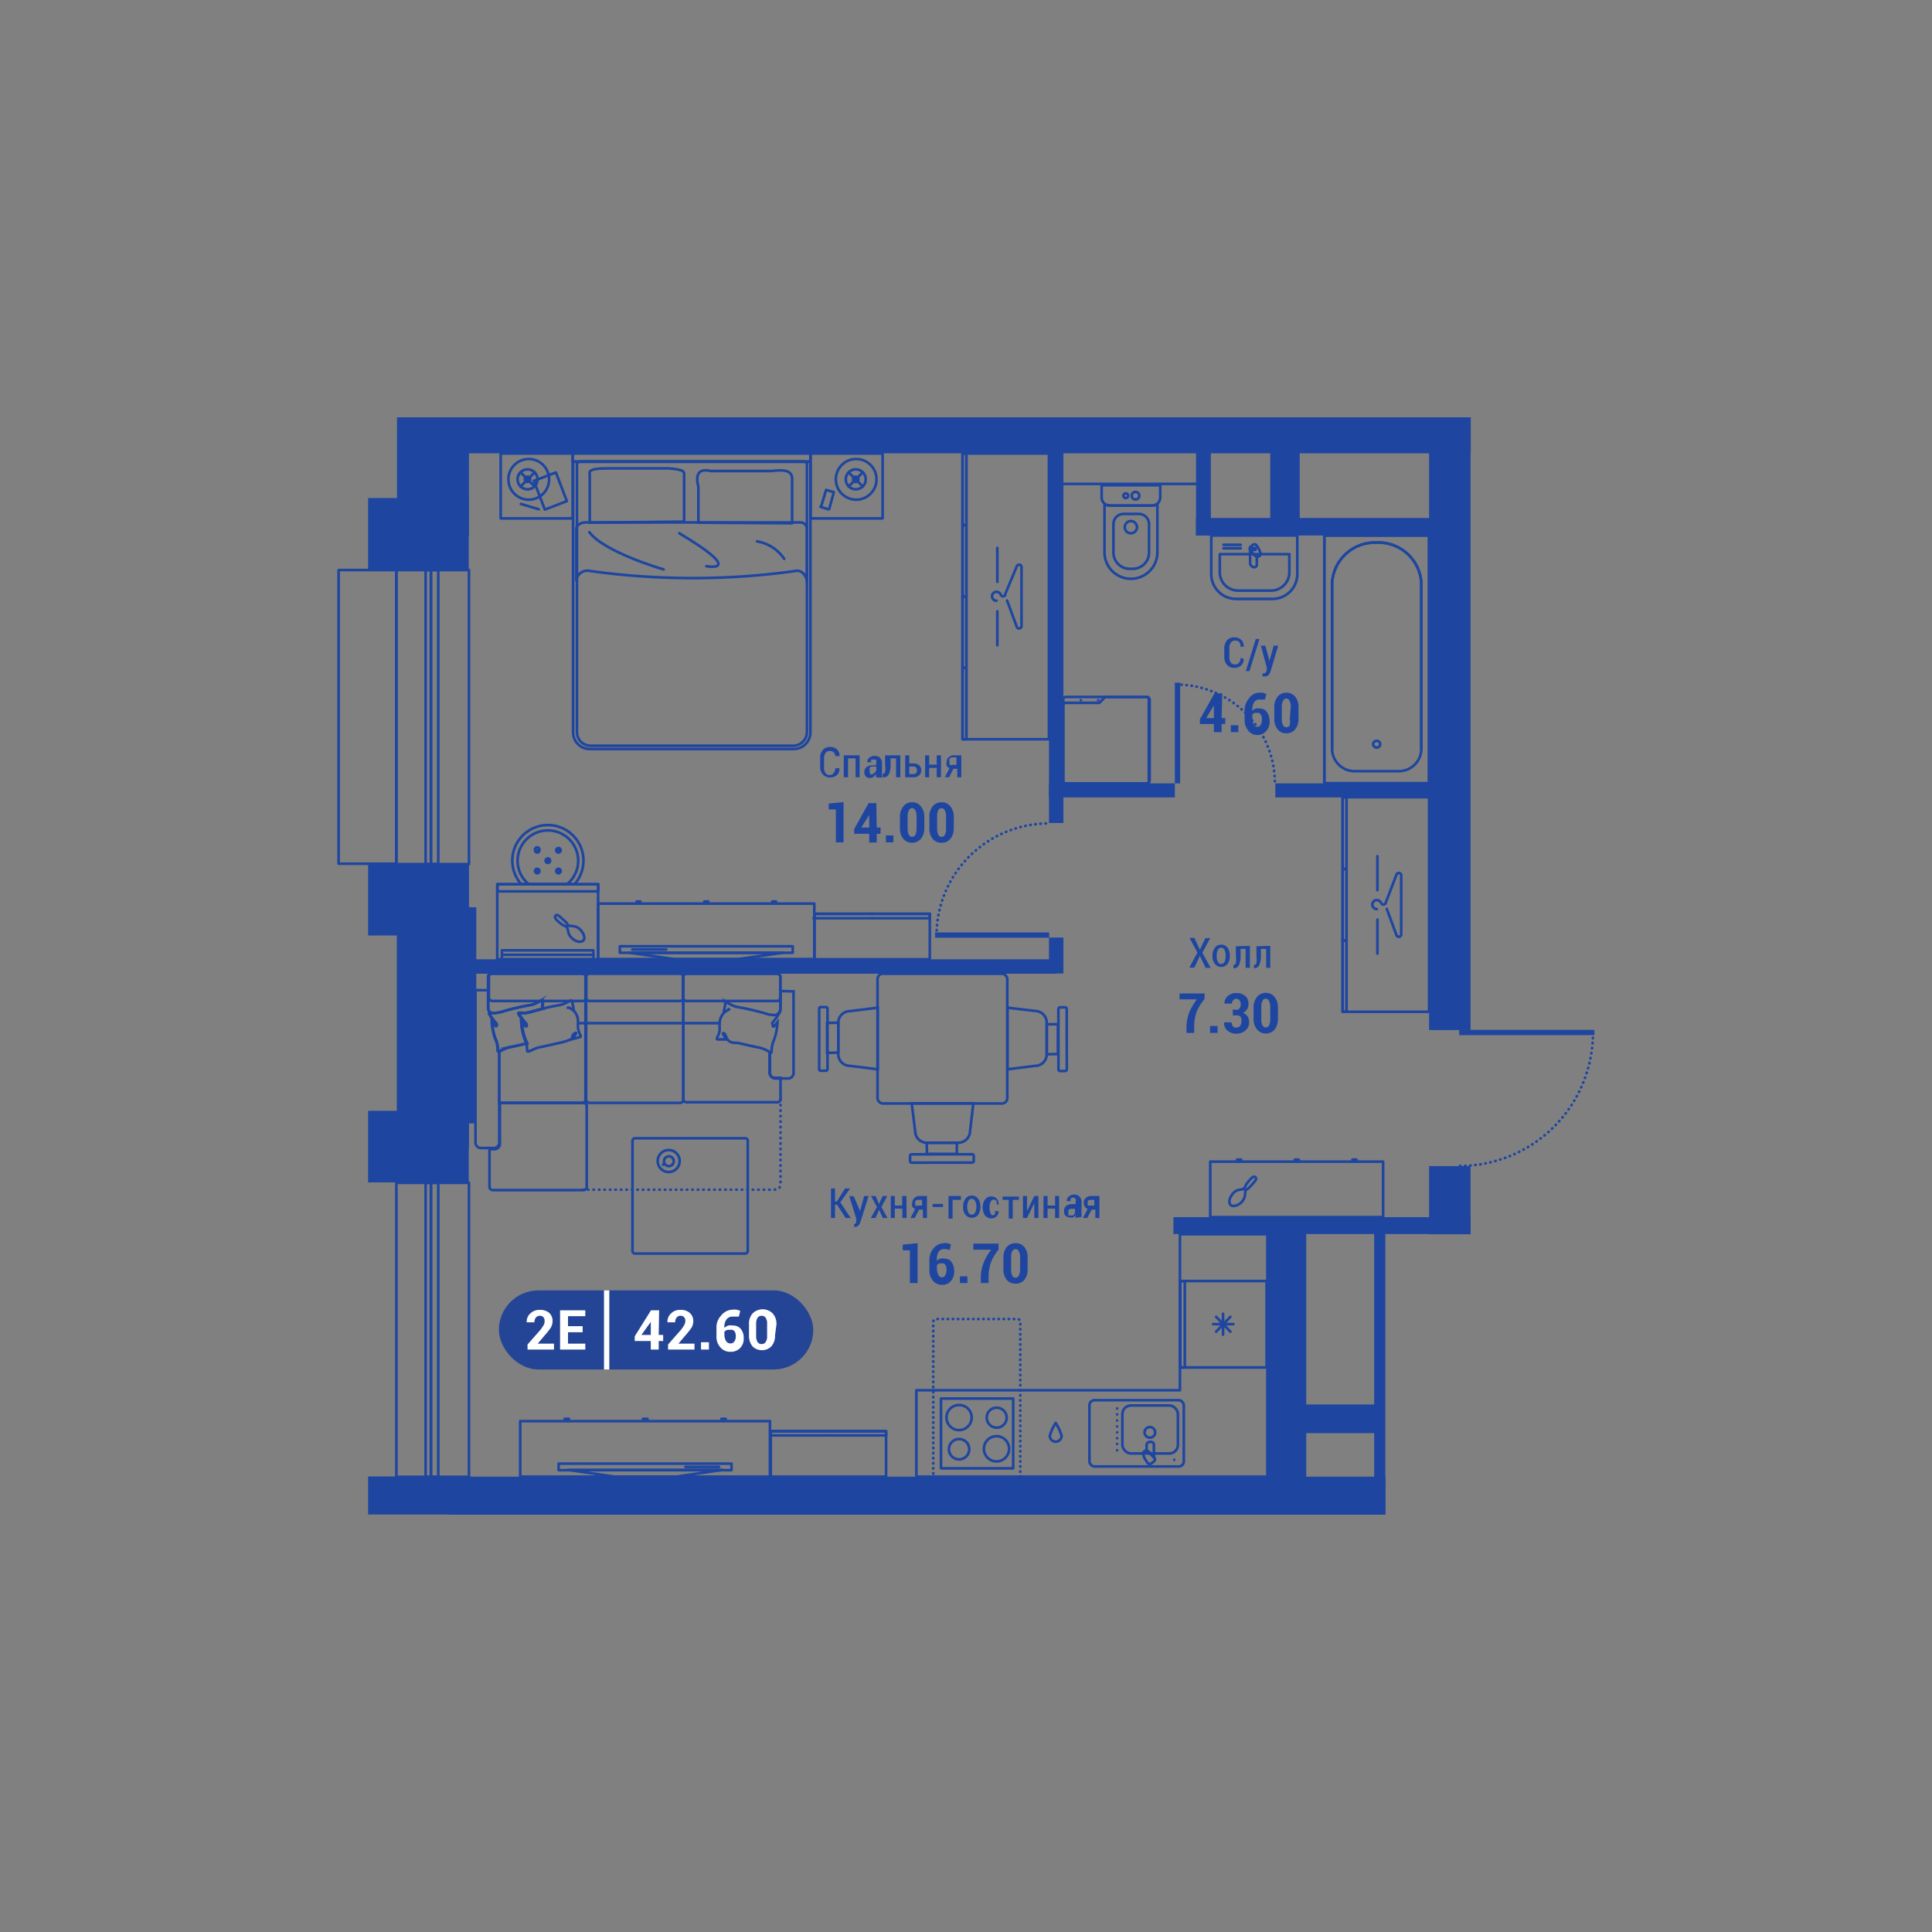 <svg xmlns="http://www.w3.org/2000/svg" viewBox="0 0 95 95"><rect x="0" y="0" width="95" height="95" fill="#808080" stroke="none"/><title>q4_h0004.1_s1_f2_n2</title><g id="q4_h0004.1"><g id="q4_h0004.1_s1_f2_n2"><rect x="52.28" y="34.27" width="4.25" height="4.25" rx="0.13" ry="0.13" fill="none" stroke="#1e46a0" stroke-linecap="round" stroke-linejoin="round" stroke-width="0.13"/><path d="M54.06,34.56H52.28v3.86a.1.1,0,0,0,.11.1h4a.09.09,0,0,0,.1-.1V34.37a.1.1,0,0,0-.1-.1H54.34Z" fill="none" stroke="#1e46a0" stroke-linecap="round" stroke-linejoin="round" stroke-width="0.13" fill-rule="evenodd"/><path d="M54,34.43h0Z" fill="none" stroke="#1e46a0" stroke-linecap="round" stroke-linejoin="round" stroke-width="0.13" fill-rule="evenodd"/><path d="M53.15,34.43h0Z" fill="none" stroke="#1e46a0" stroke-linecap="round" stroke-linejoin="round" stroke-width="0.13" fill-rule="evenodd"/><rect x="65.12" y="26.33" width="5.15" height="12.18" fill="none" stroke="#1e46a0" stroke-linecap="round" stroke-linejoin="round" stroke-width="0.13"/><path d="M65.5,28.68v8.18a1.11,1.11,0,0,0,1.15,1.06h2.09a1.11,1.11,0,0,0,1.15-1.06V28.68a2.11,2.11,0,0,0-2.2-2h0A2.11,2.11,0,0,0,65.5,28.68Z" fill="none" stroke="#1e46a0" stroke-linecap="round" stroke-linejoin="round" stroke-width="0.13" fill-rule="evenodd"/><polyline points="65.12 38.52 65.12 26.33 70.27 26.33 70.27 38.52" fill="none" stroke="#1e46a0" stroke-linecap="round" stroke-linejoin="round" stroke-width="0.13" fill-rule="evenodd"/><path d="M69.89,36.86V28.68a2.11,2.11,0,0,0-2.2-2h0a2.11,2.11,0,0,0-2.19,2v8.18" fill="none" stroke="#1e46a0" stroke-linecap="round" stroke-linejoin="round" stroke-width="0.13" fill-rule="evenodd"/><path d="M67.87,36.59a.18.18,0,0,1-.18.17.18.18,0,0,1-.17-.17.17.17,0,0,1,.17-.16A.17.17,0,0,1,67.87,36.59Z" fill="none" stroke="#1e46a0" stroke-linecap="round" stroke-linejoin="round" stroke-width="0.13" fill-rule="evenodd"/><path d="M57.05,23.86H54.17v.6a.4.4,0,0,0,.4.4h2.08a.4.4,0,0,0,.4-.4Z" fill="none" stroke="#1e46a0" stroke-linecap="round" stroke-linejoin="round" stroke-width="0.13" fill-rule="evenodd"/><path d="M56.91,24.81l-.22.05H54.61l-.3-.05v2.35a1.3,1.3,0,0,0,1.3,1.3h0a1.3,1.3,0,0,0,1.3-1.3Z" fill="none" stroke="#1e46a0" stroke-linecap="round" stroke-linejoin="round" stroke-width="0.13" fill-rule="evenodd"/><path d="M56,25.27h-.75a.5.5,0,0,0-.5.5v1.4a.8.8,0,0,0,.8.8h.15a.8.8,0,0,0,.8-.8v-1.4A.5.5,0,0,0,56,25.27Z" fill="none" stroke="#1e46a0" stroke-linecap="round" stroke-linejoin="round" stroke-width="0.13" fill-rule="evenodd"/><path d="M55.61,25.62a.3.3,0,0,0-.3.3.29.29,0,0,0,.3.3.3.3,0,0,0,.3-.3A.31.31,0,0,0,55.61,25.62Z" fill="none" stroke="#1e46a0" stroke-linecap="round" stroke-linejoin="round" stroke-width="0.13" fill-rule="evenodd"/><path d="M55.84,24.19a.18.18,0,0,0-.19.19.18.18,0,0,0,.19.18.18.18,0,0,0,.18-.18A.18.18,0,0,0,55.84,24.19Z" fill="none" stroke="#1e46a0" stroke-linecap="round" stroke-linejoin="round" stroke-width="0.13" fill-rule="evenodd"/><path d="M55.36,24.26a.12.12,0,0,0-.12.12.11.11,0,0,0,.12.11.11.11,0,0,0,.11-.11A.11.11,0,0,0,55.36,24.26Z" fill="none" stroke="#1e46a0" stroke-linecap="round" stroke-linejoin="round" stroke-width="0.13" fill-rule="evenodd"/><path d="M60,27.25h3.4a0,0,0,0,1,0,0v.89a.9.9,0,0,1-.9.9H60.88a.9.9,0,0,1-.9-.9v-.89A0,0,0,0,1,60,27.25Z" fill="none" stroke="#1e46a0" stroke-linecap="round" stroke-linejoin="round" stroke-width="0.13"/><line x1="60.16" y1="26.79" x2="61.01" y2="26.79" fill="none" stroke="#1e46a0" stroke-linecap="round" stroke-linejoin="round" stroke-width="0.13"/><line x1="60.16" y1="26.96" x2="61.01" y2="26.96" fill="none" stroke="#1e46a0" stroke-linecap="round" stroke-linejoin="round" stroke-width="0.13"/><path d="M61.47,27.06a.92.92,0,0,0,.33.32v.38a.12.12,0,0,1-.12.13h0a.21.21,0,0,1-.21-.22Z" fill="none" stroke="#1e46a0" stroke-linecap="round" stroke-linejoin="round" stroke-width="0.13" fill-rule="evenodd"/><path d="M61.5,26.88l.1-.08a.12.12,0,0,1,.17,0c.07.1.31.43.16.54h0c-.16.12-.4-.22-.47-.31A.12.12,0,0,1,61.5,26.88Z" fill="none" stroke="#1e46a0" stroke-linecap="round" stroke-linejoin="round" stroke-width="0.13" fill-rule="evenodd"/><rect x="61.58" y="26.95" width="0.15" height="0.09" fill="none" stroke="#1e46a0" stroke-linecap="round" stroke-linejoin="round" stroke-width="0.13"/><path d="M60.11,25.77H62A1.22,1.22,0,0,1,63.22,27v1.81A1.22,1.22,0,0,1,62,30h-1.9a0,0,0,0,1,0,0V25.77A0,0,0,0,1,60.11,25.77Z" transform="translate(89.56 -33.77) rotate(90)" fill="none" stroke="#1e46a0" stroke-linecap="round" stroke-linejoin="round" stroke-width="0.13"/><line x1="38.38" y1="54.07" x2="38.38" y2="54.08" fill="none" stroke="#1e46a0" stroke-linecap="round" stroke-miterlimit="10" stroke-width="0.13"/><path d="M38.38,54.33v3.58c0,.59,0,.59-.58.59h-9" fill="none" stroke="#1e46a0" stroke-linecap="round" stroke-miterlimit="10" stroke-width="0.13" stroke-dasharray="0.02 0.25"/><line x1="28.69" y1="58.5" x2="28.67" y2="58.5" fill="none" stroke="#1e46a0" stroke-linecap="round" stroke-miterlimit="10" stroke-width="0.13"/><rect x="33.6" y="47.88" width="4.78" height="1.35" rx="0.16" ry="0.16" transform="translate(71.97 97.1) rotate(180)" fill="none" stroke="#1e46a0" stroke-miterlimit="10" stroke-width="0.13"/><line x1="35.4" y1="50.31" x2="33.6" y2="50.31" fill="none" stroke="#1e46a0" stroke-miterlimit="10" stroke-width="0.13"/><path d="M38.38,48.73v.85a.35.35,0,0,1-.13.27h0s.06,0,0,.07a.67.67,0,0,1-.09.14c-.06.09-.13.17-.19.25L38,50.4c0,.06,0,.14.12,0l.11-.14a3,3,0,0,1-.16.85,1.34,1.34,0,0,0-.13.59c0,.06,0,.07-.08.05h0v1a.27.27,0,0,0,.24.28h.68a.27.27,0,0,0,.24-.28v-4Z" fill="none" stroke="#1e46a0" stroke-miterlimit="10" stroke-width="0.13"/><path d="M38.22,47.88H33.76a.16.16,0,0,0-.16.16v6a.16.16,0,0,0,.16.16h4.46a.16.16,0,0,0,.16-.16V53h-.3a.27.27,0,0,1-.24-.28v-1l-.14-.07a1.4,1.4,0,0,0-.5-.16l-.93-.21c-.19,0-.39,0-.51-.19a1.56,1.56,0,0,1-.1-.22c-.06-.1-.15-.08-.09,0l.13.24h-.35c-.11,0-.12,0-.07-.13a.83.83,0,0,0,.11-.37,2.11,2.11,0,0,1,0-.35.73.73,0,0,1,.43-.61c.07,0,0-.07,0,0a1.82,1.82,0,0,0-.23.15c0-.11.07-.34.07-.44s0-.08.08-.06l.15.07a1.21,1.21,0,0,0,.45.16,11.86,11.86,0,0,1,1.31.31,1.28,1.28,0,0,0,.47.07h.12a.35.35,0,0,0,.13-.27V48A.16.16,0,0,0,38.22,47.88Z" fill="none" stroke="#1e46a0" stroke-miterlimit="10" stroke-width="0.13"/><rect x="28.82" y="47.88" width="4.78" height="6.36" rx="0.16" ry="0.16" transform="translate(62.42 102.11) rotate(180)" fill="none" stroke="#1e46a0" stroke-miterlimit="10" stroke-width="0.13"/><rect x="28.82" y="47.88" width="4.78" height="1.35" rx="0.16" ry="0.16" transform="translate(62.42 97.1) rotate(-180)" fill="none" stroke="#1e46a0" stroke-miterlimit="10" stroke-width="0.13"/><line x1="33.6" y1="50.31" x2="28.82" y2="50.31" fill="none" stroke="#1e46a0" stroke-miterlimit="10" stroke-width="0.13"/><path d="M28.69,54.23H24.58v2a.27.27,0,0,1-.25.28h-.26v1.85a.16.16,0,0,0,.16.16h4.46a.16.16,0,0,0,.16-.16v-4A.16.16,0,0,0,28.69,54.23Z" fill="none" stroke="#1e46a0" stroke-miterlimit="10" stroke-width="0.13"/><path d="M24.55,51.7c-.06,0-.08,0-.08-.05a1.34,1.34,0,0,0-.13-.59,3,3,0,0,1-.16-.85l.11.14c.12.19.15.11.12,0l-.07-.08c-.06-.08-.13-.16-.19-.25l-.09-.14s0-.07,0-.07h.08a.32.32,0,0,1-.13-.27v-.85h-.63v7.48a.27.27,0,0,0,.25.28h.67a.27.27,0,0,0,.25-.28V51.69Z" fill="none" stroke="#1e46a0" stroke-miterlimit="10" stroke-width="0.13"/><path d="M28.66,47.88H24.2A.16.16,0,0,0,24,48v.69h0v.85a.32.32,0,0,0,.13.27h.09a1.25,1.25,0,0,0,.47-.07,12,12,0,0,1,1.32-.31,1.17,1.17,0,0,0,.44-.16l.15-.07c.06,0,.09,0,.08.06a.77.77,0,0,0,0,.34l-.53.14a1.25,1.25,0,0,1-.47.07.49.49,0,0,0-.17,0s-.06,0,0,.07l.09.14c.06.09.13.17.19.25l.07.08c0,.06,0,.14-.12,0l-.11-.14a3,3,0,0,0,.16.85l.09.25-.72.16a1.54,1.54,0,0,0-.5.16.39.39,0,0,1-.11.06v2.54h4.08a.16.16,0,0,0,.16-.16V48A.16.16,0,0,0,28.66,47.88Z" fill="none" stroke="#1e46a0" stroke-miterlimit="10" stroke-width="0.13"/><rect x="24.04" y="47.88" width="4.78" height="1.35" rx="0.16" ry="0.16" transform="translate(52.86 97.1) rotate(180)" fill="none" stroke="#1e46a0" stroke-miterlimit="10" stroke-width="0.13"/><line x1="28.82" y1="50.31" x2="28.47" y2="50.31" fill="none" stroke="#1e46a0" stroke-miterlimit="10" stroke-width="0.13"/><path d="M25.82,51.06a3,3,0,0,1-.16-.85l.11.14c.12.19.15.11.12,0l-.07-.08c-.06-.08-.13-.16-.19-.25l-.09-.14s0-.07,0-.07a.49.49,0,0,1,.17,0,1.25,1.25,0,0,0,.47-.07l.53-.14a.77.77,0,0,1,0-.34c0-.06,0-.08-.08-.06l-.15.07a1.17,1.17,0,0,1-.44.16,12,12,0,0,0-1.32.31,1.25,1.25,0,0,1-.47.07.49.49,0,0,0-.17,0s-.06,0,0,.07l.09.14c.06.09.13.17.19.25l.07.08c0,.06,0,.14-.12,0l-.11-.14a3,3,0,0,0,.16.85,1.34,1.34,0,0,1,.13.59c0,.06,0,.07.08.05l.14-.07a1.54,1.54,0,0,1,.5-.16l.72-.16Z" fill="none" stroke="#1e46a0" stroke-miterlimit="10" stroke-width="0.13"/><path d="M28.17,51.09l.14-.24c.05-.08,0-.1-.1,0s-.06.17-.09.22-.32.14-.52.19l-.93.21a1.54,1.54,0,0,0-.5.16L26,51.7c-.06,0-.08,0-.08-.05a1.34,1.34,0,0,0-.13-.59,3,3,0,0,1-.16-.85l.11.14c.12.19.15.11.12,0l-.07-.08c-.06-.08-.13-.16-.19-.25l-.09-.14s0-.07,0-.07a.49.49,0,0,1,.17,0,1.25,1.25,0,0,0,.47-.07,12,12,0,0,1,1.32-.31,1.17,1.17,0,0,0,.44-.16l.15-.07c.06,0,.08,0,.08.06s.07.33.07.44a1.7,1.7,0,0,0-.22-.15c-.08,0-.12,0,0,0a.73.73,0,0,1,.43.61c0,.12,0,.23,0,.35a1,1,0,0,0,.11.37c.06.1,0,.12-.07.13Z" fill="none" stroke="#1e46a0" stroke-miterlimit="10" stroke-width="0.13"/><rect x="31.1" y="55.96" width="5.67" height="5.67" rx="0.12" ry="0.12" transform="translate(92.73 24.87) rotate(90)" fill="none" stroke="#1e46a0" stroke-linecap="round" stroke-linejoin="round" stroke-width="0.13"/><path d="M32.88,57.63a.54.54,0,0,0,.54-.53.54.54,0,1,0-.54.53Z" fill="none" stroke="#1e46a0" stroke-linecap="round" stroke-linejoin="round" stroke-width="0.13" fill-rule="evenodd"/><path d="M32.88,57.34a.24.24,0,1,0-.23-.24A.24.24,0,0,0,32.88,57.34Z" fill="none" stroke="#1e46a0" stroke-linecap="round" stroke-linejoin="round" stroke-width="0.13" fill-rule="evenodd"/><line x1="32.67" y1="57.23" x2="32.6" y2="57.27" fill="none" stroke="#1e46a0" stroke-linecap="round" stroke-linejoin="round" stroke-width="0.13"/><polygon points="51.58 36.35 47.33 36.35 47.33 34.88 47.33 23.76 47.33 22.3 51.58 22.3 51.58 23.76 51.58 34.88 51.58 36.35" fill="none" stroke="#1e46a0" stroke-linecap="round" stroke-linejoin="round" stroke-width="0.13" fill-rule="evenodd"/><polygon points="47.52 32.84 47.33 32.84 47.33 33.21 47.33 35.98 47.33 36.35 47.52 36.35 47.52 35.98 47.52 33.21 47.52 32.84" fill="none" stroke="#1e46a0" stroke-linecap="round" stroke-linejoin="round" stroke-width="0.13" fill-rule="evenodd"/><polygon points="47.52 29.33 47.33 29.33 47.33 29.7 47.33 32.48 47.33 32.84 47.52 32.84 47.52 32.48 47.52 29.7 47.52 29.33" fill="none" stroke="#1e46a0" stroke-linecap="round" stroke-linejoin="round" stroke-width="0.13" fill-rule="evenodd"/><polygon points="47.52 25.83 47.33 25.83 47.33 26.19 47.33 28.97 47.33 29.33 47.52 29.33 47.52 28.97 47.52 26.19 47.52 25.83" fill="none" stroke="#1e46a0" stroke-linecap="round" stroke-linejoin="round" stroke-width="0.13" fill-rule="evenodd"/><polygon points="47.52 22.3 47.33 22.3 47.33 22.66 47.33 25.44 47.33 25.81 47.52 25.81 47.52 25.44 47.52 22.66 47.52 22.3" fill="none" stroke="#1e46a0" stroke-linecap="round" stroke-linejoin="round" stroke-width="0.13" fill-rule="evenodd"/><path d="M49,29.54a.22.22,0,0,1,0-.44.25.25,0,0,1,.21.13c0,.07.07.09.11.09a.11.11,0,0,0,.11-.06l0-.05L50,27.84a.12.12,0,0,1,.23.06v2.87a.12.12,0,0,1-.23.06l-.48-1.3" fill="none" stroke="#1e46a0" stroke-linecap="round" stroke-linejoin="round" stroke-width="0.13" fill-rule="evenodd"/><line x1="49.04" y1="28.61" x2="49.04" y2="26.94" fill="none" stroke="#1e46a0" stroke-linecap="round" stroke-linejoin="round" stroke-width="0.13"/><line x1="49.04" y1="31.73" x2="49.04" y2="30.06" fill="none" stroke="#1e46a0" stroke-linecap="round" stroke-linejoin="round" stroke-width="0.13"/><polygon points="70.27 49.75 66.02 49.75 66.02 48.65 66.02 40.3 66.02 39.2 70.27 39.2 70.27 40.3 70.27 48.65 70.27 49.75" fill="none" stroke="#1e46a0" stroke-linecap="round" stroke-linejoin="round" stroke-width="0.13" fill-rule="evenodd"/><polygon points="66.21 46.25 66.02 46.25 66.02 46.61 66.02 49.39 66.02 49.75 66.21 49.75 66.21 49.39 66.21 46.61 66.21 46.25" fill="none" stroke="#1e46a0" stroke-linecap="round" stroke-linejoin="round" stroke-width="0.13" fill-rule="evenodd"/><polygon points="66.21 42.74 66.02 42.74 66.02 43.11 66.02 45.88 66.02 46.25 66.21 46.25 66.21 45.88 66.21 43.11 66.21 42.74" fill="none" stroke="#1e46a0" stroke-linecap="round" stroke-linejoin="round" stroke-width="0.13" fill-rule="evenodd"/><polygon points="66.21 39.21 66.02 39.21 66.02 39.58 66.02 42.35 66.02 42.72 66.21 42.72 66.21 42.35 66.21 39.58 66.21 39.21" fill="none" stroke="#1e46a0" stroke-linecap="round" stroke-linejoin="round" stroke-width="0.13" fill-rule="evenodd"/><path d="M67.7,44.7a.22.22,0,1,1,0-.44.25.25,0,0,1,.21.13.13.13,0,0,0,.11.09.11.11,0,0,0,.11-.07l0,0L68.67,43a.12.12,0,0,1,.23.06v2.87a.12.12,0,0,1-.23.06l-.48-1.3" fill="none" stroke="#1e46a0" stroke-linecap="round" stroke-linejoin="round" stroke-width="0.13" fill-rule="evenodd"/><line x1="67.73" y1="43.77" x2="67.73" y2="42.1" fill="none" stroke="#1e46a0" stroke-linecap="round" stroke-linejoin="round" stroke-width="0.13"/><line x1="67.73" y1="46.89" x2="67.73" y2="45.22" fill="none" stroke="#1e46a0" stroke-linecap="round" stroke-linejoin="round" stroke-width="0.13"/><rect x="24.8" y="22.12" width="3.19" height="3.54" transform="translate(50.28 -2.5) rotate(90)" fill="none" stroke="#1e46a0" stroke-linecap="round" stroke-linejoin="round" stroke-width="0.13"/><rect x="26.49" y="23.38" width="1.16" height="1.51" transform="translate(60.97 37.01) rotate(159.06)" fill="none" stroke="#1e46a0" stroke-linecap="round" stroke-linejoin="round" stroke-width="0.13"/><line x1="26.49" y1="25.04" x2="25.61" y2="24.78" fill="none" stroke="#1e46a0" stroke-linecap="round" stroke-linejoin="round" stroke-width="0.13"/><rect x="40.03" y="22.12" width="3.19" height="3.54" transform="translate(65.52 -17.73) rotate(90)" fill="none" stroke="#1e46a0" stroke-linecap="round" stroke-linejoin="round" stroke-width="0.13"/><path d="M40.34,24.92l.38.12.05,0L41,24.2l0,0-.38-.11,0,0-.24.81Z" fill="none" stroke="#1e46a0" stroke-linecap="round" stroke-linejoin="round" stroke-width="0.13" fill-rule="evenodd"/><path d="M41.1,23.57a1,1,0,1,0,1-1A1,1,0,0,0,41.1,23.57Z" fill="none" stroke="#1e46a0" stroke-linecap="round" stroke-linejoin="round" stroke-width="0.13" fill-rule="evenodd"/><path d="M41.59,23.57a.49.49,0,1,0,.49-.49A.49.49,0,0,0,41.59,23.57Z" fill="none" stroke="#1e46a0" stroke-linecap="round" stroke-linejoin="round" stroke-width="0.13" fill-rule="evenodd"/><circle cx="42.08" cy="23.57" r="0.13" fill="none" stroke="#1e46a0" stroke-linecap="round" stroke-linejoin="round" stroke-width="0.13"/><line x1="41.73" y1="23.23" x2="42.42" y2="23.92" fill="none" stroke="#1e46a0" stroke-linecap="round" stroke-linejoin="round" stroke-width="0.13"/><line x1="41.73" y1="23.92" x2="42.42" y2="23.23" fill="none" stroke="#1e46a0" stroke-linecap="round" stroke-linejoin="round" stroke-width="0.13"/><path d="M25,23.57a1,1,0,1,0,1-1A1,1,0,0,0,25,23.57Z" fill="none" stroke="#1e46a0" stroke-linecap="round" stroke-linejoin="round" stroke-width="0.13" fill-rule="evenodd"/><path d="M25.45,23.57a.49.49,0,1,0,.49-.49A.49.49,0,0,0,25.45,23.57Z" fill="none" stroke="#1e46a0" stroke-linecap="round" stroke-linejoin="round" stroke-width="0.13" fill-rule="evenodd"/><circle cx="25.94" cy="23.57" r="0.13" fill="none" stroke="#1e46a0" stroke-linecap="round" stroke-linejoin="round" stroke-width="0.13"/><line x1="25.6" y1="23.23" x2="26.29" y2="23.92" fill="none" stroke="#1e46a0" stroke-linecap="round" stroke-linejoin="round" stroke-width="0.13"/><line x1="25.6" y1="23.92" x2="26.29" y2="23.23" fill="none" stroke="#1e46a0" stroke-linecap="round" stroke-linejoin="round" stroke-width="0.13"/><path d="M39,36.83H29a.82.82,0,0,1-.82-.81V22.69H39.85V36A.82.82,0,0,1,39,36.83Z" fill="none" stroke="#1e46a0" stroke-linecap="round" stroke-linejoin="round" stroke-width="0.13" fill-rule="evenodd"/><path d="M39.52,22.69h-11a.16.16,0,0,0-.15.17V36a.67.67,0,0,0,.68.67H39a.68.68,0,0,0,.68-.67V22.86A.16.16,0,0,0,39.52,22.69Z" fill="none" stroke="#1e46a0" stroke-linecap="round" stroke-linejoin="round" stroke-width="0.13" fill-rule="evenodd"/><path d="M39.79,22.3H28.23s-.07.05-.07.12v.17c0,.07,0,.12.07.12H39.79s.06-.05.06-.12v-.17C39.85,22.35,39.82,22.3,39.79,22.3Z" fill="none" stroke="#1e46a0" stroke-linecap="round" stroke-linejoin="round" stroke-width="0.13" fill-rule="evenodd"/><path d="M34.34,25.7l0-1.76c-.15-.61,0-.92.61-.78l3,0c.64-.09,1,0,1,.37,0,.73,0,1.46,0,2.2Z" fill="none" stroke="#1e46a0" stroke-linecap="round" stroke-linejoin="round" stroke-width="0.13" fill-rule="evenodd"/><path d="M29,25.7,29,23.33c-.1-.29.42-.3,1-.3l2.87,0c.83.06.77.19.77.32v2.3Z" fill="none" stroke="#1e46a0" stroke-linecap="round" stroke-linejoin="round" stroke-width="0.13" fill-rule="evenodd"/><path d="M28.34,26c0-.19.25-.31.43-.31H39.38a.32.32,0,0,1,.3.34v2.61c0-.31-.24-.61-.52-.57a36.59,36.59,0,0,1-10.19,0,.54.54,0,0,0-.63.47Z" fill="none" stroke="#1e46a0" stroke-linecap="round" stroke-linejoin="round" stroke-width="0.13" fill-rule="evenodd"/><path d="M38.56,27.48a2,2,0,0,0-1.34-.86" fill="none" stroke="#1e46a0" stroke-linecap="round" stroke-linejoin="round" stroke-width="0.13" fill-rule="evenodd"/><path d="M32.63,28s-2.91-.84-3.65-1.83" fill="none" stroke="#1e46a0" stroke-linecap="round" stroke-linejoin="round" stroke-width="0.13" fill-rule="evenodd"/><path d="M34.73,27.84s2,.37-1.33-1.62" fill="none" stroke="#1e46a0" stroke-linecap="round" stroke-linejoin="round" stroke-width="0.13" fill-rule="evenodd"/><rect x="30.48" y="46.53" width="8.5" height="0.32" fill="none" stroke="#1e46a0" stroke-linecap="round" stroke-linejoin="round" stroke-width="0.13"/><polygon points="36.21 47.17 33.23 47.17 30.95 46.85 38.51 46.85 36.21 47.17" fill="none" stroke="#1e46a0" stroke-linecap="round" stroke-linejoin="round" stroke-width="0.13" fill-rule="evenodd"/><line x1="32.76" y1="46.69" x2="31.09" y2="46.69" fill="none" stroke="#1e46a0" stroke-linecap="round" stroke-linejoin="round" stroke-width="0.13"/><rect x="29.41" y="44.43" width="10.63" height="2.73" fill="none" stroke="#1e46a0" stroke-linecap="round" stroke-linejoin="round" stroke-width="0.13"/><line x1="31.3" y1="44.33" x2="31.49" y2="44.33" fill="none" stroke="#1e46a0" stroke-linecap="round" stroke-linejoin="round" stroke-width="0.13"/><line x1="31.39" y1="44.43" x2="31.39" y2="44.33" fill="none" stroke="#1e46a0" stroke-linecap="round" stroke-linejoin="round" stroke-width="0.13"/><line x1="34.63" y1="44.33" x2="34.83" y2="44.33" fill="none" stroke="#1e46a0" stroke-linecap="round" stroke-linejoin="round" stroke-width="0.13"/><line x1="34.73" y1="44.43" x2="34.73" y2="44.33" fill="none" stroke="#1e46a0" stroke-linecap="round" stroke-linejoin="round" stroke-width="0.13"/><line x1="37.97" y1="44.33" x2="38.16" y2="44.33" fill="none" stroke="#1e46a0" stroke-linecap="round" stroke-linejoin="round" stroke-width="0.13"/><line x1="38.06" y1="44.43" x2="38.06" y2="44.33" fill="none" stroke="#1e46a0" stroke-linecap="round" stroke-linejoin="round" stroke-width="0.13"/><rect x="27.47" y="71.97" width="8.5" height="0.32" fill="none" stroke="#1e46a0" stroke-linecap="round" stroke-linejoin="round" stroke-width="0.13"/><polygon points="30.24 72.61 33.23 72.61 35.51 72.28 27.94 72.28 30.24 72.61" fill="none" stroke="#1e46a0" stroke-linecap="round" stroke-linejoin="round" stroke-width="0.13" fill-rule="evenodd"/><line x1="33.7" y1="72.13" x2="35.36" y2="72.13" fill="none" stroke="#1e46a0" stroke-linecap="round" stroke-linejoin="round" stroke-width="0.13"/><rect x="25.59" y="69.87" width="12.28" height="2.73" transform="translate(63.45 142.48) rotate(180)" fill="none" stroke="#1e46a0" stroke-linecap="round" stroke-linejoin="round" stroke-width="0.13"/><line x1="35.69" y1="69.77" x2="35.47" y2="69.77" fill="none" stroke="#1e46a0" stroke-linecap="round" stroke-linejoin="round" stroke-width="0.13"/><line x1="35.58" y1="69.87" x2="35.58" y2="69.77" fill="none" stroke="#1e46a0" stroke-linecap="round" stroke-linejoin="round" stroke-width="0.13"/><line x1="31.84" y1="69.77" x2="31.61" y2="69.77" fill="none" stroke="#1e46a0" stroke-linecap="round" stroke-linejoin="round" stroke-width="0.13"/><line x1="31.72" y1="69.87" x2="31.72" y2="69.77" fill="none" stroke="#1e46a0" stroke-linecap="round" stroke-linejoin="round" stroke-width="0.13"/><line x1="27.98" y1="69.77" x2="27.76" y2="69.77" fill="none" stroke="#1e46a0" stroke-linecap="round" stroke-linejoin="round" stroke-width="0.13"/><line x1="27.87" y1="69.87" x2="27.87" y2="69.77" fill="none" stroke="#1e46a0" stroke-linecap="round" stroke-linejoin="round" stroke-width="0.13"/><polygon points="45.72 44.94 45.72 47.17 43.99 47.17 41.77 47.17 40.05 47.17 40.05 44.94 41.77 44.94 43.99 44.94 45.72 44.94" fill="none" stroke="#1e46a0" stroke-linecap="round" stroke-linejoin="round" stroke-width="0.13" fill-rule="evenodd"/><polygon points="45.72 44.93 45.72 45.15 43.99 45.15 41.77 45.15 40.05 45.15 40.05 44.93 41.77 44.93 45.72 44.93 43.99 44.93 45.72 44.93" fill="none" stroke="#1e46a0" stroke-linecap="round" stroke-linejoin="round" stroke-width="0.13" fill-rule="evenodd"/><path d="M45.72,45.15v0Z" fill="none" stroke="#1e46a0" stroke-linecap="round" stroke-linejoin="round" stroke-width="0.13" fill-rule="evenodd"/><path d="M45.72,45.15v0Z" fill="none" stroke="#1e46a0" stroke-linecap="round" stroke-linejoin="round" stroke-width="0.13" fill-rule="evenodd"/><path d="M42.88,45.15v0Z" fill="none" stroke="#1e46a0" stroke-linecap="round" stroke-linejoin="round" stroke-width="0.13" fill-rule="evenodd"/><path d="M40,45.15v0Z" fill="none" stroke="#1e46a0" stroke-linecap="round" stroke-linejoin="round" stroke-width="0.13" fill-rule="evenodd"/><path d="M25.63,43.48a1.77,1.77,0,0,1-.44-1.16,1.75,1.75,0,0,1,3.5,0,1.77,1.77,0,0,1-.44,1.16Z" fill="none" stroke="#1e46a0" stroke-linecap="round" stroke-linejoin="round" stroke-width="0.13"/><path d="M27.88,43.48H26a1.49,1.49,0,1,1,1.88,0Z" fill="none" stroke="#1e46a0" stroke-linecap="round" stroke-linejoin="round" stroke-width="0.13"/><line x1="26.42" y1="42.83" x2="26.42" y2="42.83" fill="none" stroke="#1e46a0" stroke-linecap="round" stroke-linejoin="round" stroke-width="0.13"/><path d="M26.42,42.94h0a.11.11,0,0,1,0-.22.11.11,0,0,1,.1.11A.1.1,0,0,1,26.42,42.94Z" fill="none" stroke="#1e46a0" stroke-linecap="round" stroke-linejoin="round" stroke-width="0.13"/><line x1="26.42" y1="41.81" x2="26.42" y2="41.81" fill="none" stroke="#1e46a0" stroke-linecap="round" stroke-linejoin="round" stroke-width="0.13"/><path d="M26.42,41.92h0a.11.11,0,0,1-.11-.11.11.11,0,1,1,.21,0A.1.1,0,0,1,26.42,41.92Z" fill="none" stroke="#1e46a0" stroke-linecap="round" stroke-linejoin="round" stroke-width="0.13"/><line x1="27.46" y1="41.81" x2="27.46" y2="41.81" fill="none" stroke="#1e46a0" stroke-linecap="round" stroke-linejoin="round" stroke-width="0.13"/><path d="M27.46,41.92h0a.11.11,0,0,1-.11-.11.11.11,0,1,1,.22,0A.11.11,0,0,1,27.46,41.92Z" fill="none" stroke="#1e46a0" stroke-linecap="round" stroke-linejoin="round" stroke-width="0.13"/><line x1="27.46" y1="42.83" x2="27.46" y2="42.83" fill="none" stroke="#1e46a0" stroke-linecap="round" stroke-linejoin="round" stroke-width="0.13"/><path d="M27.46,42.94h0a.11.11,0,1,1,.11-.11A.11.11,0,0,1,27.46,42.94Z" fill="none" stroke="#1e46a0" stroke-linecap="round" stroke-linejoin="round" stroke-width="0.13"/><line x1="26.94" y1="42.32" x2="26.94" y2="42.32" fill="none" stroke="#1e46a0" stroke-linecap="round" stroke-linejoin="round" stroke-width="0.13"/><path d="M26.94,42.43h0a.11.11,0,0,1,0-.22.11.11,0,0,1,0,.22Z" fill="none" stroke="#1e46a0" stroke-linecap="round" stroke-linejoin="round" stroke-width="0.13"/><rect x="24.45" y="43.48" width="4.96" height="3.69" fill="none" stroke="#1e46a0" stroke-linecap="round" stroke-linejoin="round" stroke-width="0.13"/><rect x="24.68" y="46.73" width="4.5" height="0.44" fill="none" stroke="#1e46a0" stroke-linecap="round" stroke-linejoin="round" stroke-width="0.13"/><rect x="24.45" y="43.48" width="4.96" height="0.35" transform="translate(53.87 87.31) rotate(180)" fill="none" stroke="#1e46a0" stroke-linecap="round" stroke-linejoin="round" stroke-width="0.13"/><path d="M28,45.53c.14,0,.34,0,.51.16s.29.43.18.55-.37.08-.57-.11-.17-.35-.22-.48-.18-.12-.29-.21-.4-.29-.3-.41.24.07.45.25S27.9,45.51,28,45.53Z" fill="none" stroke="#1e46a0" stroke-linecap="round" stroke-linejoin="round" stroke-width="0.13"/><line x1="24.68" y1="46.95" x2="29.18" y2="46.95" fill="none" stroke="#1e46a0" stroke-linecap="round" stroke-linejoin="round" stroke-width="0.13"/><polygon points="45.58 56.74 47.05 56.74 47.05 56.19 45.57 56.19 45.58 56.74" fill="none" stroke="#1e46a0" stroke-miterlimit="10" stroke-width="0.13"/><rect x="44.75" y="56.77" width="3.13" height="0.41" rx="0.07" ry="0.07" transform="translate(92.69 113.89) rotate(179.94)" fill="none" stroke="#1e46a0" stroke-miterlimit="10" stroke-width="0.13"/><path d="M44.83,54.25,45,55.62a.57.57,0,0,0,.57.57h1.55a.58.58,0,0,0,.58-.57l.16-1.37Z" fill="none" stroke="#1e46a0" stroke-miterlimit="10" stroke-width="0.13" fill-rule="evenodd"/><polygon points="40.67 50.3 40.67 51.77 41.22 51.76 41.22 50.29 40.67 50.3" fill="none" stroke="#1e46a0" stroke-miterlimit="10" stroke-width="0.13"/><rect x="38.88" y="50.83" width="3.13" height="0.41" rx="0.07" ry="0.07" transform="matrix(0, -1, 1, 0, -10.55, 91.53)" fill="none" stroke="#1e46a0" stroke-miterlimit="10" stroke-width="0.13"/><polygon points="52.02 51.83 52.02 50.36 51.47 50.37 51.47 51.84 52.02 51.83" fill="none" stroke="#1e46a0" stroke-miterlimit="10" stroke-width="0.13"/><rect x="50.69" y="50.89" width="3.13" height="0.41" rx="0.07" ry="0.07" transform="translate(103.29 -1.21) rotate(89.94)" fill="none" stroke="#1e46a0" stroke-miterlimit="10" stroke-width="0.13"/><path d="M43.16,49.55l-1.37.17a.57.57,0,0,0-.57.57v1.55a.57.57,0,0,0,.57.57l1.37.17Z" fill="none" stroke="#1e46a0" stroke-miterlimit="10" stroke-width="0.13" fill-rule="evenodd"/><path d="M49.54,52.58l1.36-.17a.57.57,0,0,0,.57-.57V50.29a.58.58,0,0,0-.57-.58l-1.36-.16Z" fill="none" stroke="#1e46a0" stroke-miterlimit="10" stroke-width="0.13" fill-rule="evenodd"/><rect x="43.15" y="47.88" width="6.38" height="6.38" rx="0.26" ry="0.26" fill="none" stroke="#1e46a0" stroke-miterlimit="10" stroke-width="0.13"/><path d="M61.23,58.57c0,.13,0,.33-.15.51s-.43.28-.56.18-.07-.37.11-.58.35-.16.48-.21.12-.18.21-.29.3-.4.41-.3-.06.24-.24.45S61.25,58.48,61.23,58.57Z" fill="none" stroke="#1e46a0" stroke-linecap="round" stroke-linejoin="round" stroke-width="0.13"/><rect x="59.51" y="57.12" width="8.5" height="2.73" fill="none" stroke="#1e46a0" stroke-linecap="round" stroke-linejoin="round" stroke-width="0.13"/><line x1="60.83" y1="57.02" x2="61.03" y2="57.02" fill="none" stroke="#1e46a0" stroke-linecap="round" stroke-linejoin="round" stroke-width="0.13"/><line x1="60.93" y1="57.12" x2="60.93" y2="57.02" fill="none" stroke="#1e46a0" stroke-linecap="round" stroke-linejoin="round" stroke-width="0.13"/><line x1="63.67" y1="57.02" x2="63.86" y2="57.02" fill="none" stroke="#1e46a0" stroke-linecap="round" stroke-linejoin="round" stroke-width="0.13"/><line x1="63.77" y1="57.12" x2="63.77" y2="57.02" fill="none" stroke="#1e46a0" stroke-linecap="round" stroke-linejoin="round" stroke-width="0.13"/><line x1="66.5" y1="57.02" x2="66.7" y2="57.02" fill="none" stroke="#1e46a0" stroke-linecap="round" stroke-linejoin="round" stroke-width="0.13"/><line x1="66.6" y1="57.12" x2="66.6" y2="57.02" fill="none" stroke="#1e46a0" stroke-linecap="round" stroke-linejoin="round" stroke-width="0.13"/><path d="M78.33,50.78a6.56,6.56,0,0,1-6.57,6.55" fill="none" stroke="#1e46a0" stroke-linecap="round" stroke-miterlimit="10" stroke-width="0.13" stroke-dasharray="0.02 0.23"/><rect x="74.96" y="47.45" width="0.26" height="6.65" transform="translate(24.3 125.86) rotate(-90)" fill="#1e46a0"/><path d="M57.84,33.66a4.86,4.86,0,0,1,4.85,4.86" fill="none" stroke="#1e46a0" stroke-linecap="round" stroke-miterlimit="10" stroke-width="0.13" stroke-dasharray="0.02 0.23"/><rect x="57.78" y="33.57" width="0.26" height="4.95" transform="translate(115.81 72.09) rotate(-180)" fill="#1e46a0"/><path d="M46.05,46a5.52,5.52,0,0,1,5.53-5.51" fill="none" stroke="#1e46a0" stroke-linecap="round" stroke-miterlimit="10" stroke-width="0.13" stroke-dasharray="0.02 0.23"/><rect x="48.65" y="43.17" width="0.26" height="5.61" transform="translate(94.76 -2.8) rotate(90)" fill="#1e46a0"/><rect x="21.19" y="28.03" width="0.36" height="14.46" fill="none" stroke="#1e46a0" stroke-linecap="round" stroke-linejoin="round" stroke-width="0.13"/><rect x="20.93" y="28.03" width="0.26" height="14.46" fill="none" stroke="#1e46a0" stroke-linecap="round" stroke-linejoin="round" stroke-width="0.13"/><rect x="19.49" y="28.03" width="3.57" height="14.46" fill="none" stroke="#1e46a0" stroke-linecap="round" stroke-linejoin="round" stroke-width="0.13"/><rect x="21.19" y="58.16" width="0.36" height="14.46" fill="none" stroke="#1e46a0" stroke-linecap="round" stroke-linejoin="round" stroke-width="0.13"/><rect x="20.93" y="58.16" width="0.26" height="14.46" fill="none" stroke="#1e46a0" stroke-linecap="round" stroke-linejoin="round" stroke-width="0.13"/><rect x="19.49" y="58.16" width="3.57" height="14.46" fill="none" stroke="#1e46a0" stroke-linecap="round" stroke-linejoin="round" stroke-width="0.13"/><rect x="10.85" y="33.83" width="14.44" height="2.84" transform="translate(53.32 17.18) rotate(90)" fill="none" stroke="#1e46a0" stroke-linecap="round" stroke-linejoin="round" stroke-width="0.13"/><rect x="51.05" y="46.64" width="1.77" height="0.71" transform="translate(98.93 -4.95) rotate(90)" fill="#1e46a0"/><rect x="42.58" y="30.75" width="18.72" height="0.71" transform="translate(83.04 -20.83) rotate(90)" fill="#1e46a0"/><rect x="23.13" y="47.17" width="28.8" height="0.71" fill="#1e46a0"/><rect x="18.11" y="24.49" width="4.95" height="3.52" transform="translate(41.16 52.5) rotate(180)" fill="#1e46a0"/><rect x="19.51" y="20.52" width="3.54" height="5.82" transform="translate(42.57 46.86) rotate(180)" fill="#1e46a0"/><rect x="18.11" y="42.49" width="4.95" height="3.52" transform="translate(41.16 88.49) rotate(180)" fill="#1e46a0"/><rect x="18.11" y="54.62" width="4.95" height="3.52" transform="translate(41.16 112.76) rotate(180)" fill="#1e46a0"/><rect x="19.51" y="42.49" width="3.54" height="13.99" transform="translate(42.57 98.96) rotate(180)" fill="#1e46a0"/><rect x="19.51" y="44.61" width="3.9" height="10.63" transform="translate(42.93 99.85) rotate(180)" fill="#1e46a0"/><rect x="18.11" y="72.61" width="4.95" height="1.87" transform="translate(41.16 147.08) rotate(180)" fill="#1e46a0"/><rect x="58.81" y="21.98" width="0.73" height="4.35" fill="#1e46a0"/><rect x="58.81" y="25.47" width="11.87" height="0.86" fill="#1e46a0"/><rect x="62.71" y="38.52" width="8.88" height="0.69" fill="#1e46a0"/><rect x="51.58" y="38.52" width="6.19" height="0.69" fill="#1e46a0"/><rect x="62.46" y="21.98" width="1.45" height="4.35" fill="#1e46a0"/><rect x="56.89" y="35.23" width="28.8" height="2.04" transform="translate(107.54 -35.04) rotate(90)" fill="#1e46a0"/><rect x="69.62" y="58" width="3.35" height="2.04" transform="translate(130.31 -12.28) rotate(90)" fill="#1e46a0"/><rect x="64.59" y="52.97" width="0.83" height="14.61" transform="translate(125.28 -4.74) rotate(90)" fill="#1e46a0"/><rect x="22.02" y="20.52" width="50.3" height="1.77" fill="#1e46a0"/><rect x="22.02" y="72.61" width="46.11" height="1.87" fill="#1e46a0"/><rect x="62.32" y="69.06" width="5.5" height="1.41" fill="#1e46a0"/><rect x="62.32" y="60.17" width="1.91" height="13.33" fill="#1e46a0"/><rect x="67.57" y="60.23" width="0.55" height="12.99" fill="#1e46a0"/><rect x="51.98" y="23.73" width="6.98" height="0.13" fill="#1e46a0"/><path d="M45.12,63.09h-.38V61.48h-.35V61.2l.73-.07Z" fill="#1e46a0"/><path d="M46.4,61.13a.58.58,0,0,1,.19,0l.17.06-.06.28-.15-.05H46.4a.27.27,0,0,0-.24.13.6.6,0,0,0-.09.36V62a.42.42,0,0,1,.16-.11.54.54,0,0,1,.22,0,.41.41,0,0,1,.35.18.78.78,0,0,1,.12.46.68.68,0,0,1-.17.47.55.55,0,0,1-.43.18.57.57,0,0,1-.45-.21.8.8,0,0,1-.17-.56v-.42a.87.87,0,0,1,.19-.59A.69.69,0,0,1,46.4,61.13Zm-.08,1a.33.33,0,0,0-.15,0,.22.22,0,0,0-.1.09v.12a.64.64,0,0,0,.07.34.2.2,0,0,0,.18.13.19.19,0,0,0,.16-.1.53.53,0,0,0,.06-.26.48.48,0,0,0-.06-.26A.18.18,0,0,0,46.32,62.12Z" fill="#1e46a0"/><path d="M47.57,63.09H47.2v-.33h.37Z" fill="#1e46a0"/><path d="M49.1,61.45a2.26,2.26,0,0,0-.39.67,2.32,2.32,0,0,0-.1.74v.23h-.38v-.23a2,2,0,0,1,.13-.75,2.45,2.45,0,0,1,.38-.66h-.88v-.3H49.1Z" fill="#1e46a0"/><path d="M50.53,62.39a.81.81,0,0,1-.16.54.53.53,0,0,1-.43.19.55.55,0,0,1-.44-.19.81.81,0,0,1-.16-.54v-.53a.81.81,0,0,1,.16-.54.55.55,0,0,1,.44-.19.53.53,0,0,1,.43.19.81.81,0,0,1,.16.54Zm-.37-.56a.61.61,0,0,0-.06-.3.19.19,0,0,0-.16-.11.2.2,0,0,0-.17.11.62.62,0,0,0-.05.3v.59a.62.62,0,0,0,.05.3.2.2,0,0,0,.17.11.18.18,0,0,0,.16-.11.61.61,0,0,0,.06-.3Z" fill="#1e46a0"/><path d="M41.48,41.42H41.1V39.8h-.35v-.29l.73-.07Z" fill="#1e46a0"/><path d="M43.11,40.69h.19V41h-.19v.43h-.37V41H42l0-.23.71-1.28h.38Zm-.76,0h.39V40h0l0,.08Z" fill="#1e46a0"/><path d="M43.93,41.42h-.37v-.34h.37Z" fill="#1e46a0"/><path d="M45.45,40.71a.81.81,0,0,1-.17.54.58.58,0,0,1-.86,0,.81.81,0,0,1-.17-.54v-.53a.8.8,0,0,1,.17-.53.5.5,0,0,1,.43-.2.51.51,0,0,1,.43.2.8.8,0,0,1,.17.53Zm-.38-.56a.61.61,0,0,0-.06-.3.17.17,0,0,0-.32,0,.61.61,0,0,0-.06.3v.59a.68.68,0,0,0,.06.31.18.18,0,0,0,.32,0,.68.68,0,0,0,.06-.31Z" fill="#1e46a0"/><path d="M46.9,40.71a.81.81,0,0,1-.17.54.53.53,0,0,1-.43.19.55.55,0,0,1-.44-.19.81.81,0,0,1-.16-.54v-.53a.8.8,0,0,1,.16-.53.53.53,0,0,1,.44-.2.51.51,0,0,1,.43.2.8.8,0,0,1,.17.53Zm-.38-.56a.61.61,0,0,0-.06-.3.18.18,0,0,0-.16-.11.2.2,0,0,0-.17.11.78.78,0,0,0-.05.3v.59a.68.68,0,0,0,.06.31.16.16,0,0,0,.16.1.17.17,0,0,0,.16-.1.68.68,0,0,0,.06-.31Z" fill="#1e46a0"/><path d="M60.07,35.31h.18v.29h-.18V36h-.38V35.6H59l0-.23.72-1.28h.38Zm-.76,0h.38v-.7h0l0,.08Z" fill="#1e46a0"/><path d="M60.89,36h-.37v-.34h.37Z" fill="#1e46a0"/><path d="M61.91,34.06l.18,0,.18.06-.07.28-.14,0-.15,0a.27.27,0,0,0-.24.13.65.65,0,0,0-.09.37v.06a.48.48,0,0,1,.16-.12.65.65,0,0,1,.21,0,.4.4,0,0,1,.35.18.81.81,0,0,1,.13.46.66.66,0,0,1-.17.47.53.53,0,0,1-.43.19.54.54,0,0,1-.45-.21.85.85,0,0,1-.18-.57v-.41a.86.86,0,0,1,.2-.59A.64.64,0,0,1,61.91,34.06Zm-.08,1a.33.33,0,0,0-.15,0,.18.18,0,0,0-.1.09v.12a.68.68,0,0,0,.07.35.19.19,0,0,0,.18.12.17.17,0,0,0,.16-.1.5.5,0,0,0,.06-.26.44.44,0,0,0-.06-.25A.18.18,0,0,0,61.83,35.05Z" fill="#1e46a0"/><path d="M63.85,35.32a.81.81,0,0,1-.16.54.55.55,0,0,1-.43.2.54.54,0,0,1-.44-.2.81.81,0,0,1-.16-.54v-.53a.8.8,0,0,1,.16-.53.54.54,0,0,1,.43-.2.56.56,0,0,1,.44.2.8.8,0,0,1,.16.53Zm-.38-.56a.61.61,0,0,0-.06-.3.17.17,0,0,0-.16-.11.18.18,0,0,0-.16.11.61.61,0,0,0-.06.3v.59a.63.63,0,0,0,.06.31.18.18,0,0,0,.17.1.18.18,0,0,0,.16-.1.8.8,0,0,0,0-.31Z" fill="#1e46a0"/><path d="M59.22,49.14a2.22,2.22,0,0,0-.4.67,2.37,2.37,0,0,0-.1.74v.24h-.38v-.24a2.27,2.27,0,0,1,.13-.75,3.19,3.19,0,0,1,.38-.66H58v-.29h1.24Z" fill="#1e46a0"/><path d="M59.87,50.79H59.5v-.34h.37Z" fill="#1e46a0"/><path d="M60.78,49.65a.18.18,0,0,0,.17-.07.33.33,0,0,0,.06-.21.28.28,0,0,0-.06-.18.19.19,0,0,0-.16-.08.21.21,0,0,0-.15.07.24.24,0,0,0-.06.17h-.37a.46.46,0,0,1,.16-.37.62.62,0,0,1,.42-.15.68.68,0,0,1,.44.14.51.51,0,0,1,.16.41.45.45,0,0,1-.07.25.48.48,0,0,1-.2.17.48.48,0,0,1,.22.17.55.55,0,0,1,.08.29.5.5,0,0,1-.18.41.69.69,0,0,1-.46.16.64.64,0,0,1-.42-.15.48.48,0,0,1-.17-.41h.37a.33.33,0,0,0,.06.19.21.21,0,0,0,.16.07.22.22,0,0,0,.19-.08.27.27,0,0,0,.07-.2A.32.32,0,0,0,61,50a.22.22,0,0,0-.19-.07h-.19v-.29Z" fill="#1e46a0"/><path d="M62.84,50.08a.87.87,0,0,1-.16.54.56.56,0,0,1-.44.2.54.54,0,0,1-.43-.2.81.81,0,0,1-.17-.54v-.53a.8.8,0,0,1,.17-.53.54.54,0,0,1,.43-.2.52.52,0,0,1,.43.2.8.8,0,0,1,.17.53Zm-.38-.56a.61.61,0,0,0-.06-.3.17.17,0,0,0-.32,0,.61.61,0,0,0-.06.3v.59a.63.63,0,0,0,.06.31.17.17,0,0,0,.16.1.16.16,0,0,0,.16-.1.63.63,0,0,0,.06-.31Z" fill="#1e46a0"/><path d="M41.16,59.24h-.1v.65h-.2V58.44h.2v.64h.09l.4-.64h.25l-.48.68.51.77h-.25Z" fill="#1e46a0"/><path d="M42.28,59.52l0,.07h0l.21-.78h.22l-.39,1.25a.57.57,0,0,1-.1.19.24.24,0,0,1-.19.08H42l0-.15H42a.14.14,0,0,0,.1-.05.61.61,0,0,0,0-.12l0-.11-.34-1.08h.22Z" fill="#1e46a0"/><path d="M43.22,59.21h0l.18-.4h.23l-.29.54.3.54h-.23l-.18-.4h0l-.18.4h-.23l.3-.54-.29-.54h.23Z" fill="#1e46a0"/><path d="M44.58,59.89h-.21v-.46H44v.46H43.8V58.81H44v.47h.36v-.47h.21Z" fill="#1e46a0"/><path d="M45.58,58.81v1.08h-.2v-.41h-.19l-.21.41h-.21l.23-.44a.33.33,0,0,1-.14-.12.27.27,0,0,1,0-.18.3.3,0,0,1,.1-.24.36.36,0,0,1,.27-.1Zm-.57.34a.25.25,0,0,0,0,.13.13.13,0,0,0,.12,0h.21V59h-.2a.15.15,0,0,0-.12.05A.21.21,0,0,0,45,59.15Z" fill="#1e46a0"/><path d="M46.37,59.35h-.51V59.2h.51Z" fill="#1e46a0"/><path d="M47.25,59h-.41v.92h-.2V58.81h.61Z" fill="#1e46a0"/><path d="M47.36,59.34a.6.6,0,0,1,.11-.39.36.36,0,0,1,.31-.16.36.36,0,0,1,.32.16.67.67,0,0,1,.11.39v0a.67.67,0,0,1-.11.39.37.37,0,0,1-.31.15.38.38,0,0,1-.32-.15.6.6,0,0,1-.11-.39Zm.2,0a.58.58,0,0,0,.06.28.18.18,0,0,0,.17.11.18.18,0,0,0,.16-.11.58.58,0,0,0,.06-.28v0a.58.58,0,0,0-.06-.28.18.18,0,0,0-.17-.11.17.17,0,0,0-.16.11.58.58,0,0,0-.06.28Z" fill="#1e46a0"/><path d="M48.79,59.76a.18.18,0,0,0,.13-.06.25.25,0,0,0,0-.15h.18a.32.32,0,0,1-.1.26.35.35,0,0,1-.26.1.37.37,0,0,1-.31-.15.67.67,0,0,1-.11-.39v0a.66.66,0,0,1,.11-.38.36.36,0,0,1,.31-.16.37.37,0,0,1,.27.11.39.39,0,0,1,.09.29H49a.29.29,0,0,0,0-.17.14.14,0,0,0-.13-.07.16.16,0,0,0-.16.11.54.54,0,0,0-.05.27v0a.56.56,0,0,0,.05.28A.17.17,0,0,0,48.79,59.76Z" fill="#1e46a0"/><path d="M50.1,59h-.3v.92h-.2V59h-.3v-.16h.8Z" fill="#1e46a0"/><path d="M50.86,58.81h.2v1.08h-.2v-.73h0l-.36.73h-.2V58.81h.2v.74h0Z" fill="#1e46a0"/><path d="M52.08,59.89h-.2v-.46h-.37v.46h-.2V58.81h.2v.47h.37v-.47h.2Z" fill="#1e46a0"/><path d="M52.89,59.89a.31.31,0,0,1,0-.08.25.25,0,0,1,0-.08.47.47,0,0,1-.11.13.24.24,0,0,1-.16,0,.32.32,0,0,1-.23-.08.36.36,0,0,1-.07-.24.3.3,0,0,1,.1-.24.45.45,0,0,1,.3-.09h.17v-.11a.25.25,0,0,0,0-.15.14.14,0,0,0-.12-.06.17.17,0,0,0-.12.05.16.16,0,0,0,0,.12h-.2a.28.28,0,0,1,.1-.22.36.36,0,0,1,.27-.1.33.33,0,0,1,.26.1.33.33,0,0,1,.1.27v.5a.49.49,0,0,0,0,.12s0,.07,0,.11Zm-.26-.13a.24.24,0,0,0,.14,0,.28.28,0,0,0,.09-.13v-.19h-.17a.2.2,0,0,0-.15.06.24.24,0,0,0,0,.14.16.16,0,0,0,0,.12A.11.11,0,0,0,52.63,59.76Z" fill="#1e46a0"/><path d="M54.06,58.81v1.08h-.2v-.41h-.18l-.22.41h-.21l.23-.44a.33.33,0,0,1-.14-.12.35.35,0,0,1-.05-.18.3.3,0,0,1,.1-.24.37.37,0,0,1,.28-.1Zm-.57.34a.19.19,0,0,0,0,.13s.06,0,.11,0h.21V59h-.19a.17.17,0,0,0-.13.05A.21.21,0,0,0,53.49,59.15Z" fill="#1e46a0"/><path d="M41.28,37.78h0a.45.45,0,0,1-.12.33.49.49,0,0,1-.34.12.46.46,0,0,1-.36-.15.54.54,0,0,1-.13-.4v-.4a.55.55,0,0,1,.13-.4.43.43,0,0,1,.35-.15.5.5,0,0,1,.35.12.43.43,0,0,1,.12.33h-.2A.32.32,0,0,0,41,37a.24.24,0,0,0-.2-.07.24.24,0,0,0-.21.1.46.46,0,0,0-.07.29v.4a.46.46,0,0,0,.07.29.25.25,0,0,0,.22.1A.24.24,0,0,0,41,38a.3.3,0,0,0,.07-.23Z" fill="#1e46a0"/><path d="M42.27,38.22h-.2v-.93H41.7v.93h-.21V37.14h.78Z" fill="#1e46a0"/><path d="M43.08,38.22a.37.37,0,0,1,0-.09.22.22,0,0,1,0-.08.41.41,0,0,1-.12.14.3.3,0,0,1-.38,0,.34.34,0,0,1-.08-.23.3.3,0,0,1,.11-.24.45.45,0,0,1,.3-.09h.17v-.11a.25.25,0,0,0,0-.16.17.17,0,0,0-.12,0,.13.13,0,0,0-.12,0,.16.16,0,0,0,0,.12h-.2a.3.3,0,0,1,.1-.22.4.4,0,0,1,.27-.09.37.37,0,0,1,.26.09.33.33,0,0,1,.1.27V38a.49.49,0,0,0,0,.12.5.5,0,0,0,0,.12Zm-.26-.14A.24.24,0,0,0,43,38a.27.27,0,0,0,.09-.12v-.19h-.17a.18.18,0,0,0-.15.05.25.25,0,0,0,0,.15.21.21,0,0,0,0,.12A.14.14,0,0,0,42.82,38.08Z" fill="#1e46a0"/><path d="M44.27,37.14v1.08h-.21v-.93h-.27v.31a1.07,1.07,0,0,1-.08.47.27.27,0,0,1-.26.15H43.4v-.17h0a.12.12,0,0,0,.12-.09,1,1,0,0,0,0-.36v-.46Z" fill="#1e46a0"/><path d="M44.71,37.54h.21a.41.41,0,0,1,.28.09.33.33,0,0,1,.1.24.34.34,0,0,1-.1.25.41.41,0,0,1-.28.1h-.41V37.14h.2Zm0,.15v.37h.21a.14.14,0,0,0,.13-.05.23.23,0,0,0,0-.26.15.15,0,0,0-.13-.06Z" fill="#1e46a0"/><path d="M46.27,38.22h-.21v-.46h-.37v.46h-.2V37.14h.2v.46h.37v-.46h.21Z" fill="#1e46a0"/><path d="M47.27,37.14v1.08h-.2V37.8h-.19l-.21.42h-.21l.23-.45a.24.24,0,0,1-.14-.12.27.27,0,0,1,0-.18.3.3,0,0,1,.1-.24.38.38,0,0,1,.27-.09Zm-.57.34a.2.2,0,0,0,0,.13.17.17,0,0,0,.12,0h.21v-.37h-.2a.16.16,0,0,0-.13.06A.18.18,0,0,0,46.7,37.48Z" fill="#1e46a0"/><path d="M61.15,32.39h0a.38.38,0,0,1-.12.33.45.45,0,0,1-.34.12.47.47,0,0,1-.35-.14.58.58,0,0,1-.14-.41v-.4a.6.6,0,0,1,.13-.4.46.46,0,0,1,.36-.15.47.47,0,0,1,.34.12.39.39,0,0,1,.12.34H61a.32.32,0,0,0-.07-.23.26.26,0,0,0-.2-.07.24.24,0,0,0-.21.1.48.48,0,0,0-.07.29v.4a.46.46,0,0,0,.07.29.27.27,0,0,0,.41,0,.35.35,0,0,0,.07-.23Z" fill="#1e46a0"/><path d="M61.44,33h-.18l.49-1.58h.18Z" fill="#1e46a0"/><path d="M62.41,32.46l0,.07h0l.22-.78h.22L62.48,33a.69.69,0,0,1-.1.19.24.24,0,0,1-.19.07h-.11l0-.15h.06a.11.11,0,0,0,.1-.05.33.33,0,0,0,.05-.12l0-.11L62,31.75h.22Z" fill="#1e46a0"/><path d="M59,46.7h0l.27-.57h.24l-.39.72.41.74h-.25L59,47h0l-.27.58h-.25l.4-.74-.39-.72h.24Z" fill="#1e46a0"/><path d="M59.62,47a.63.63,0,0,1,.12-.4.35.35,0,0,1,.31-.15.37.37,0,0,1,.31.15.63.63,0,0,1,.11.4v0a.63.63,0,0,1-.11.4.4.4,0,0,1-.62,0,.63.63,0,0,1-.12-.4Zm.21,0a.56.56,0,0,0,.05.28.18.18,0,0,0,.17.12.19.19,0,0,0,.17-.12.7.7,0,0,0,.05-.28v0a.7.7,0,0,0-.05-.28.19.19,0,0,0-.17-.12.18.18,0,0,0-.17.12.56.56,0,0,0-.05.28Z" fill="#1e46a0"/><path d="M61.46,46.51v1.08h-.21v-.93H61V47a1.05,1.05,0,0,1-.08.46.27.27,0,0,1-.27.15h0v-.16h0a.13.13,0,0,0,.12-.1,1.39,1.39,0,0,0,0-.35v-.47Z" fill="#1e46a0"/><path d="M62.46,46.51v1.08h-.2v-.93H62V47a1.05,1.05,0,0,1-.08.46.27.27,0,0,1-.26.15h0v-.16h0a.13.13,0,0,0,.12-.1,1.39,1.39,0,0,0,0-.35v-.47Z" fill="#1e46a0"/><rect x="24.53" y="63.45" width="15.46" height="3.89" rx="1.95" ry="1.95" fill="#244596"/><path d="M32.39,65.64h.22v.3h-.22v.42H32v-.42h-.79l0-.23.8-1.28h.4Zm-.85,0H32v-.7h0L32,65Z" fill="#fff"/><path d="M34.15,66.36h-1.3v-.25l.6-.68a1.37,1.37,0,0,0,.19-.27.41.41,0,0,0,.06-.2.29.29,0,0,0-.06-.19.21.21,0,0,0-.18-.07.22.22,0,0,0-.19.09.35.35,0,0,0-.07.23h-.38a.54.54,0,0,1,.17-.43.61.61,0,0,1,.47-.18.65.65,0,0,1,.46.15.53.53,0,0,1,.17.41.62.62,0,0,1-.09.32,4.18,4.18,0,0,1-.32.4l-.32.38h.79Z" fill="#fff"/><path d="M34.86,66.36h-.39V66h.39Z" fill="#fff"/><path d="M36,64.4a.75.75,0,0,1,.21,0,.7.7,0,0,1,.19.06l-.07.28-.16,0-.17,0a.35.35,0,0,0-.27.13.58.58,0,0,0-.11.37v.06a.52.52,0,0,1,.19-.12.61.61,0,0,1,.24,0,.47.47,0,0,1,.38.17.7.7,0,0,1,.14.46.65.65,0,0,1-.18.48.64.64,0,0,1-.47.18.62.62,0,0,1-.49-.21.77.77,0,0,1-.2-.56v-.41a.82.82,0,0,1,.22-.59A.74.74,0,0,1,36,64.4Zm-.08,1a.34.34,0,0,0-.18,0,.27.27,0,0,0-.12.09v.1a.67.67,0,0,0,.08.35.26.26,0,0,0,.22.12.21.21,0,0,0,.19-.1.42.42,0,0,0,.07-.26.41.41,0,0,0-.07-.25A.23.23,0,0,0,35.9,65.39Z" fill="#fff"/><path d="M38.11,65.66a.77.77,0,0,1-.18.54.62.62,0,0,1-.48.19A.63.63,0,0,1,37,66.2a.81.81,0,0,1-.17-.54v-.53a.76.76,0,0,1,.17-.54.7.7,0,0,1,1,0,.77.77,0,0,1,.18.54Zm-.39-.57a.48.48,0,0,0-.07-.29.22.22,0,0,0-.2-.1.23.23,0,0,0-.2.1.56.56,0,0,0-.07.29v.61a.56.56,0,0,0,.07.29.23.23,0,0,0,.2.1.22.22,0,0,0,.2-.1.48.48,0,0,0,.07-.29Z" fill="#fff"/><path d="M27.24,66.36h-1.3v-.25l.6-.68a2,2,0,0,0,.19-.27.39.39,0,0,0,.05-.2.29.29,0,0,0-.06-.19.21.21,0,0,0-.18-.07.23.23,0,0,0-.19.09.35.35,0,0,0-.07.23H25.9a.54.54,0,0,1,.17-.43.64.64,0,0,1,.47-.18.68.68,0,0,1,.47.15.53.53,0,0,1,.16.41.62.62,0,0,1-.09.32,4.18,4.18,0,0,1-.32.4l-.32.38h.8Z" fill="#fff"/><path d="M28.65,65.51h-.72v.56h.85v.29H27.54V64.43h1.24v.29h-.85v.49h.72Z" fill="#fff"/><rect x="29.7" y="63.45" width="0.26" height="3.89" fill="#fff"/><polygon points="62.32 60.69 58.02 60.69 58.02 68.36 45.06 68.36 45.06 72.61 62.32 72.61 62.32 72.56 62.32 72.56 62.32 60.69" fill="none" stroke="#1e46a0" stroke-linecap="round" stroke-linejoin="round" stroke-width="0.13"/><rect x="46.27" y="68.77" width="3.55" height="3.43" fill="none" stroke="#1e46a0" stroke-linecap="round" stroke-linejoin="round" stroke-width="0.13"/><path d="M47.16,70.76a.48.48,0,1,1,0,1,.48.48,0,0,1,0-1Z" fill="none" stroke="#1e46a0" stroke-linecap="round" stroke-linejoin="round" stroke-width="0.13" fill-rule="evenodd"/><path d="M47.16,69.09a.61.61,0,0,1,.62.61.62.62,0,0,1-1.24,0A.61.61,0,0,1,47.16,69.09Z" fill="none" stroke="#1e46a0" stroke-linecap="round" stroke-linejoin="round" stroke-width="0.13" fill-rule="evenodd"/><path d="M49,70.62a.62.62,0,1,1-.62.62A.62.62,0,0,1,49,70.62Z" fill="none" stroke="#1e46a0" stroke-linecap="round" stroke-linejoin="round" stroke-width="0.13" fill-rule="evenodd"/><path d="M49,69.22a.49.49,0,1,1-.48.48A.48.48,0,0,1,49,69.22Z" fill="none" stroke="#1e46a0" stroke-linecap="round" stroke-linejoin="round" stroke-width="0.13" fill-rule="evenodd"/><line x1="50.17" y1="72.61" x2="50.17" y2="72.59" fill="none" stroke="#1e46a0" stroke-linecap="round" stroke-miterlimit="10" stroke-width="0.13"/><path d="M50.17,72.37V65a.14.14,0,0,0-.14-.14h-4a.14.14,0,0,0-.14.14v7.52" fill="none" stroke="#1e46a0" stroke-linecap="round" stroke-miterlimit="10" stroke-width="0.13" stroke-dasharray="0.02 0.23"/><line x1="45.92" y1="72.59" x2="45.92" y2="72.61" fill="none" stroke="#1e46a0" stroke-linecap="round" stroke-miterlimit="10" stroke-width="0.13"/><rect x="53.57" y="68.85" width="4.64" height="3.26" rx="0.25" ry="0.25" fill="none" stroke="#1e46a0" stroke-linecap="round" stroke-linejoin="round" stroke-width="0.13"/><rect x="55.19" y="69.11" width="2.73" height="2.36" rx="0.42" ry="0.42" fill="none" stroke="#1e46a0" stroke-linecap="round" stroke-linejoin="round" stroke-width="0.13"/><path d="M57.74,71.78h0Z" fill="none" stroke="#1e46a0" stroke-linecap="round" stroke-linejoin="round" stroke-width="0.13" fill-rule="evenodd"/><path d="M54.93,69.26h0Z" fill="none" stroke="#1e46a0" stroke-linecap="round" stroke-linejoin="round" stroke-width="0.13" fill-rule="evenodd"/><path d="M54.93,69.55h0Z" fill="none" stroke="#1e46a0" stroke-linecap="round" stroke-linejoin="round" stroke-width="0.13" fill-rule="evenodd"/><path d="M54.93,69.85h0Z" fill="none" stroke="#1e46a0" stroke-linecap="round" stroke-linejoin="round" stroke-width="0.13" fill-rule="evenodd"/><path d="M54.93,70.14h0Z" fill="none" stroke="#1e46a0" stroke-linecap="round" stroke-linejoin="round" stroke-width="0.13" fill-rule="evenodd"/><path d="M54.93,70.72h0Z" fill="none" stroke="#1e46a0" stroke-linecap="round" stroke-linejoin="round" stroke-width="0.13" fill-rule="evenodd"/><path d="M54.93,70.43h0Z" fill="none" stroke="#1e46a0" stroke-linecap="round" stroke-linejoin="round" stroke-width="0.13" fill-rule="evenodd"/><path d="M54.93,71h0Z" fill="none" stroke="#1e46a0" stroke-linecap="round" stroke-linejoin="round" stroke-width="0.13" fill-rule="evenodd"/><path d="M54.93,71.31h0Z" fill="none" stroke="#1e46a0" stroke-linecap="round" stroke-linejoin="round" stroke-width="0.13" fill-rule="evenodd"/><path d="M56.56,70.69a.26.26,0,1,1,.24-.26A.25.25,0,0,1,56.56,70.69Z" fill="none" stroke="#1e46a0" stroke-linecap="round" stroke-linejoin="round" stroke-width="0.13" fill-rule="evenodd"/><path d="M56.74,71.67a1.25,1.25,0,0,0-.36-.3V71.1c0-.06,0-.2.18-.2s.18.09.18.2Z" fill="none" stroke="#1e46a0" stroke-linecap="round" stroke-linejoin="round" stroke-width="0.13" fill-rule="evenodd"/><path d="M56.74,71.86l-.11.09a.15.15,0,0,1-.19,0c-.07-.1-.34-.46-.17-.59s.43.24.51.34A.13.13,0,0,1,56.74,71.86Z" fill="none" stroke="#1e46a0" stroke-linecap="round" stroke-linejoin="round" stroke-width="0.13" fill-rule="evenodd"/><rect x="58.03" y="62.99" width="4.25" height="4.25" transform="translate(125.27 4.96) rotate(90)" fill="none" stroke="#1e46a0" stroke-linecap="round" stroke-linejoin="round" stroke-width="0.13"/><rect x="56.02" y="65" width="4.25" height="0.23" transform="translate(123.26 6.97) rotate(90)" fill="none" stroke="#1e46a0" stroke-linecap="round" stroke-linejoin="round" stroke-width="0.13"/><line x1="59.8" y1="64.75" x2="60.5" y2="65.48" fill="none" stroke="#1e46a0" stroke-linecap="round" stroke-linejoin="round" stroke-width="0.13"/><line x1="59.8" y1="65.48" x2="60.5" y2="64.75" fill="none" stroke="#1e46a0" stroke-linecap="round" stroke-linejoin="round" stroke-width="0.13"/><line x1="60.14" y1="65.63" x2="60.14" y2="64.6" fill="none" stroke="#1e46a0" stroke-linecap="round" stroke-linejoin="round" stroke-width="0.13"/><line x1="60.65" y1="65.11" x2="59.65" y2="65.11" fill="none" stroke="#1e46a0" stroke-linecap="round" stroke-linejoin="round" stroke-width="0.13"/><path d="M51.62,70.6a.29.29,0,1,0,.58,0,2.35,2.35,0,0,0-.29-.63A2.35,2.35,0,0,0,51.62,70.6Z" fill="none" stroke="#1e46a0" stroke-linecap="round" stroke-linejoin="round" stroke-width="0.13"/><polygon points="43.57 70.38 43.57 72.61 41.85 72.61 39.62 72.61 37.9 72.61 37.9 70.38 39.62 70.38 41.85 70.38 43.57 70.38" fill="none" stroke="#1e46a0" stroke-linecap="round" stroke-linejoin="round" stroke-width="0.13" fill-rule="evenodd"/><polygon points="43.57 70.37 43.57 70.58 41.85 70.58 39.62 70.58 37.9 70.58 37.9 70.37 39.62 70.37 43.57 70.37 41.85 70.37 43.57 70.37" fill="none" stroke="#1e46a0" stroke-linecap="round" stroke-linejoin="round" stroke-width="0.13" fill-rule="evenodd"/><path d="M43.57,70.58v0Z" fill="none" stroke="#1e46a0" stroke-linecap="round" stroke-linejoin="round" stroke-width="0.13" fill-rule="evenodd"/><path d="M43.57,70.58v0Z" fill="none" stroke="#1e46a0" stroke-linecap="round" stroke-linejoin="round" stroke-width="0.13" fill-rule="evenodd"/><path d="M40.73,70.58v0Z" fill="none" stroke="#1e46a0" stroke-linecap="round" stroke-linejoin="round" stroke-width="0.13" fill-rule="evenodd"/><path d="M37.9,70.58v0Z" fill="none" stroke="#1e46a0" stroke-linecap="round" stroke-linejoin="round" stroke-width="0.13" fill-rule="evenodd"/></g></g></svg>